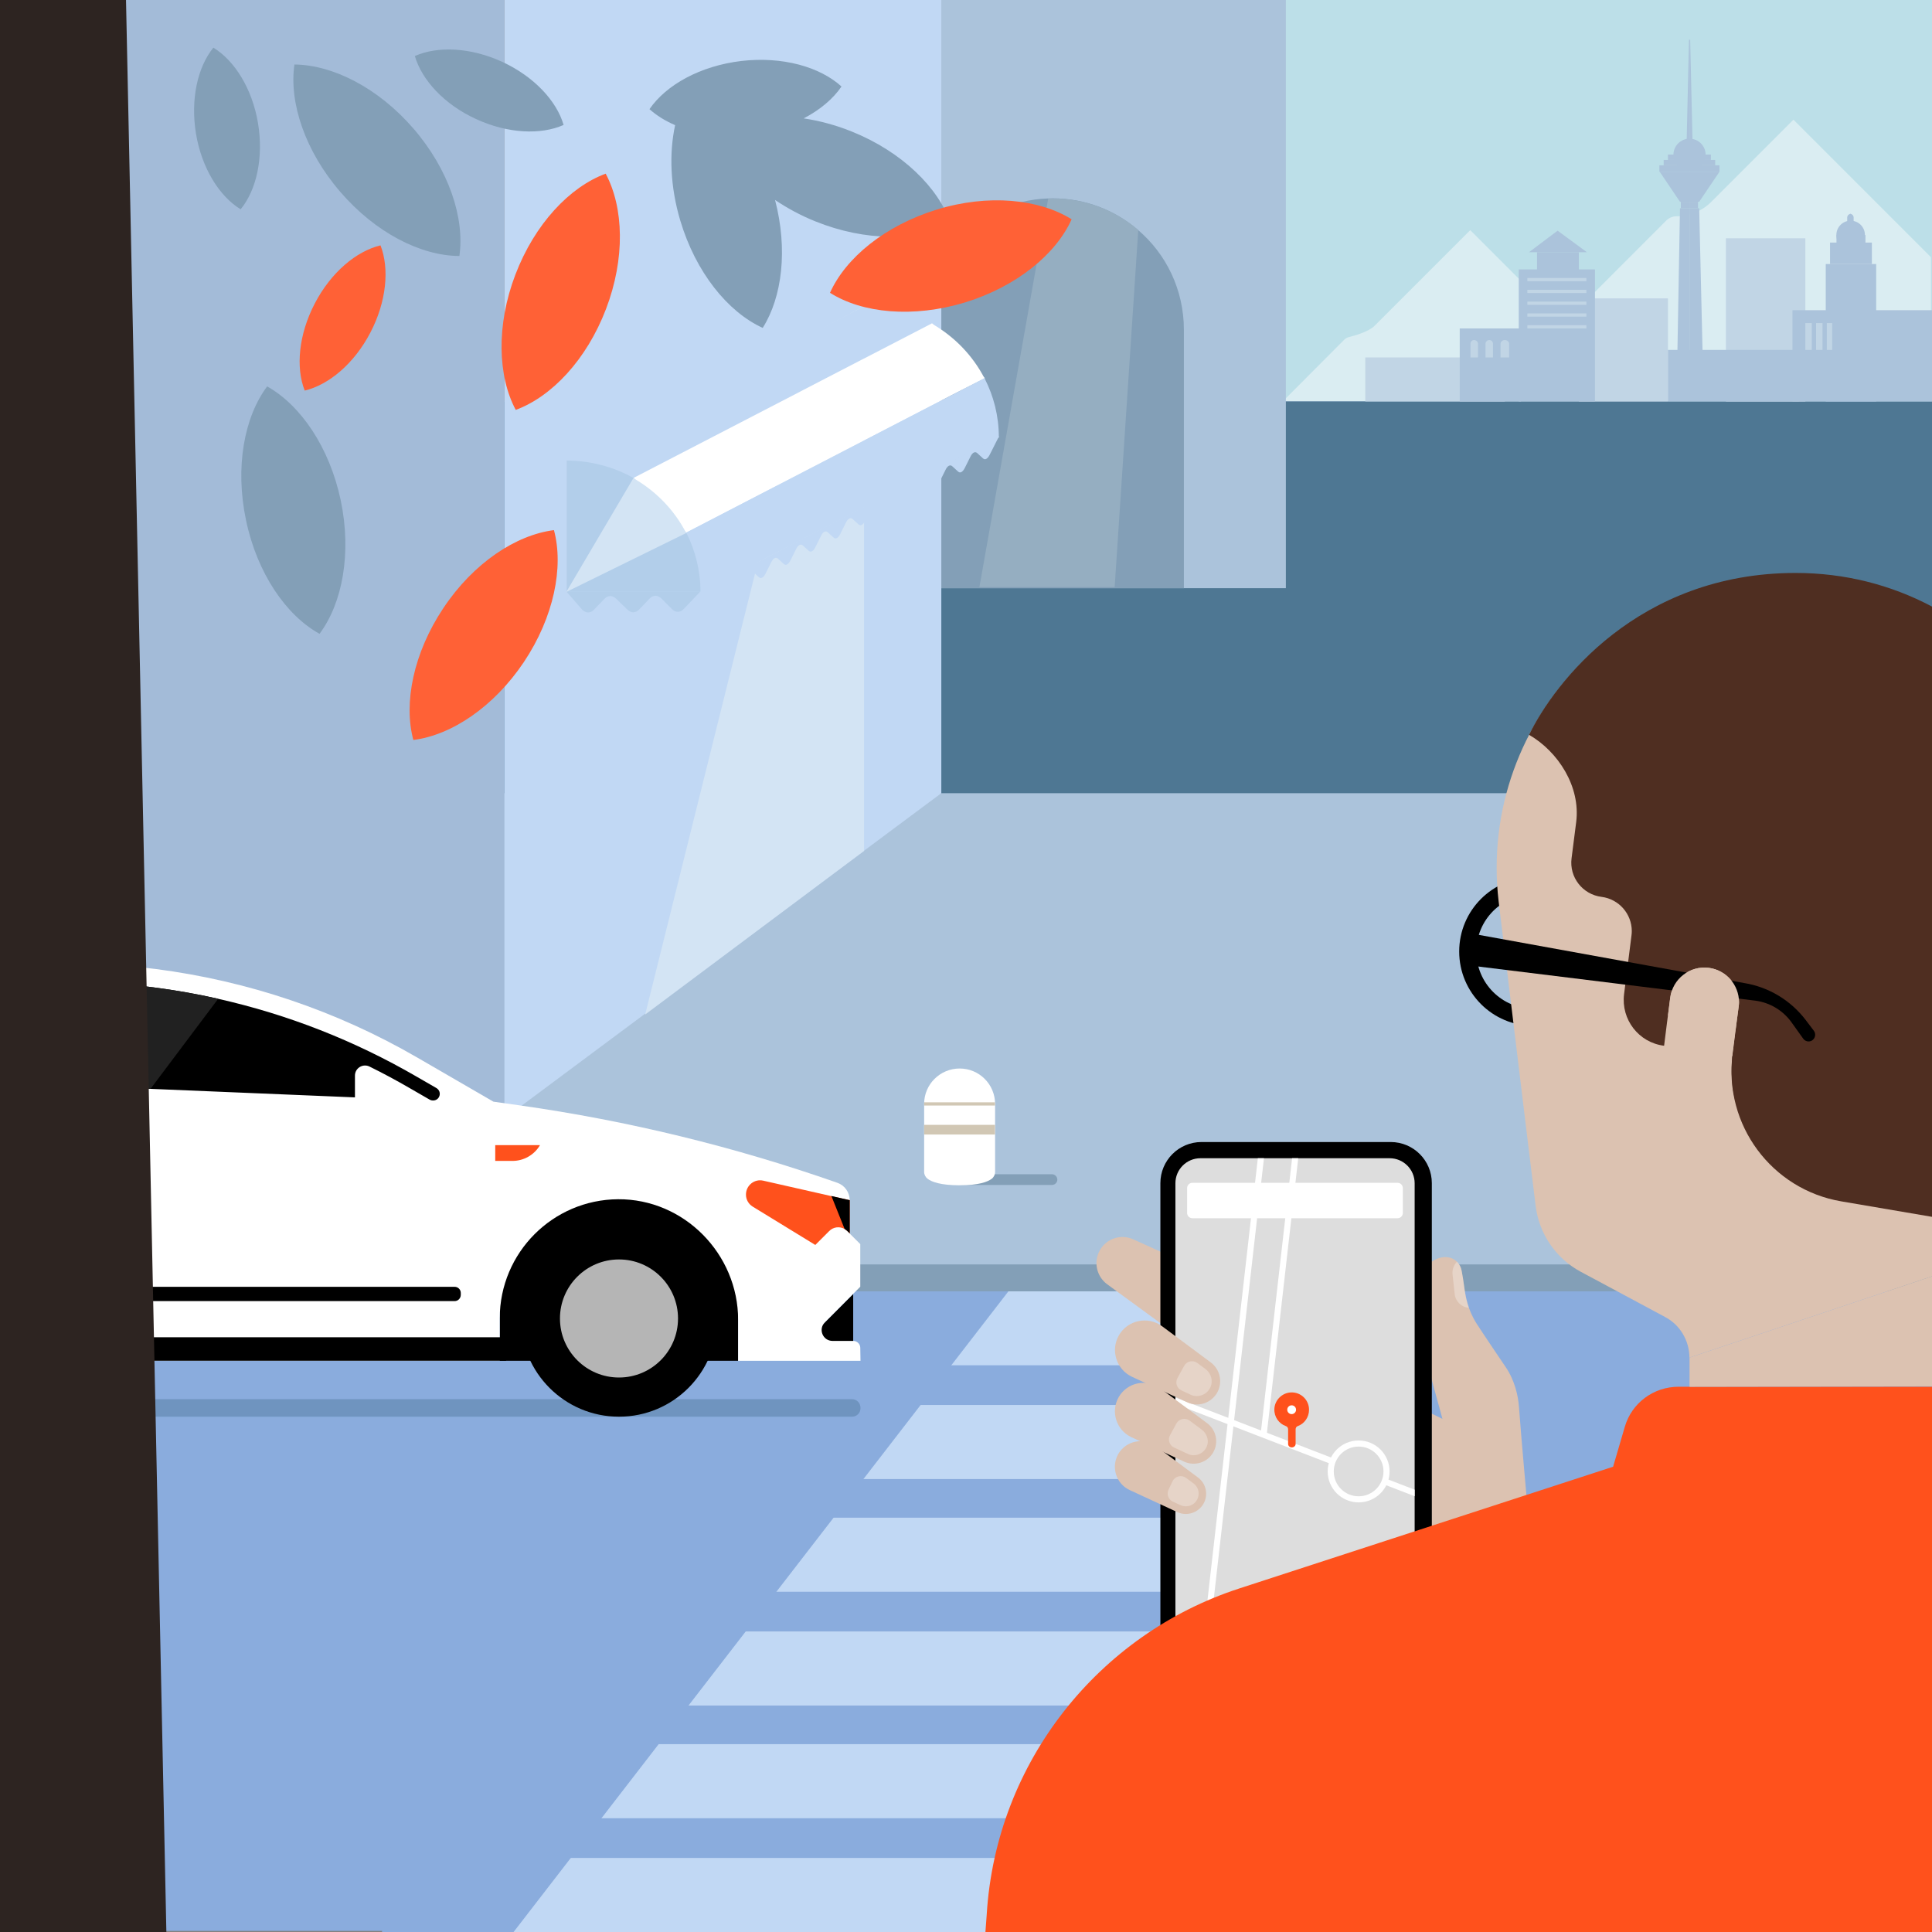 <?xml version="1.0" encoding="utf-8"?>
<!-- Generator: Adobe Illustrator 22.1.0, SVG Export Plug-In . SVG Version: 6.00 Build 0)  -->
<svg version="1.1" id="Layer_1" xmlns="http://www.w3.org/2000/svg" xmlns:xlink="http://www.w3.org/1999/xlink" x="0px" y="0px"
	 viewBox="0 0 1800 1800" style="enable-background:new 0 0 1800 1800;" xml:space="preserve">
<rect x="0" y="0" width="1800" height="1800" fill="#808080" stroke="none"/>
<style type="text/css">
	.st0{fill:#BCDFE8;}
	.st1{clip-path:url(#SVGID_2_);}
	.st2{fill:#DAEDF2;}
	.st3{fill:#004ACE;}
	.st4{fill:#ABC3DB;}
	.st5{fill:#4E7793;}
	.st6{fill:#C1D5E5;}
	.st7{fill:none;stroke:#C1D5E5;stroke-width:3;stroke-miterlimit:10;}
	.st8{fill:#839FB7;}
	.st9{fill:#95AEC1;}
	.st10{fill:#8AACDD;}
	.st11{fill:#A3BBD8;}
	.st12{fill:#C1D8F4;}
	.st13{fill:#EFC9B6;}
	.st14{fill:#FFFFFF;}
	.st15{fill:none;stroke:#D1C7B4;stroke-width:3;stroke-miterlimit:10;}
	.st16{fill:none;stroke:#D1C7B4;stroke-width:9;stroke-miterlimit:10;}
	.st17{fill:#DCC2B1;}
	.st18{fill:#DDDDDD;}
	.st19{fill:#D3E4F4;}
	.st20{fill:#B2CEEA;}
	.st21{clip-path:url(#SVGID_4_);}
	.st22{fill:none;stroke:#FFFFFF;stroke-width:5.669;stroke-miterlimit:10;}
	.st23{fill:#FF511C;}
	.st24{opacity:0.29;fill:#FFFFFF;enable-background:new    ;}
	.st25{opacity:0.29;}
	.st26{clip-path:url(#SVGID_6_);}
	.st27{fill:#6F94BF;}
	.st28{fill:#B5B5B5;}
	.st29{fill:#E2E2E2;}
	.st30{fill:none;stroke:#FFFFFF;stroke-width:26.131;stroke-miterlimit:10;}
	.st31{fill:#212121;}
	.st32{clip-path:url(#SVGID_8_);}
	.st33{fill:none;stroke:#000000;stroke-width:16;stroke-miterlimit:10;}
	.st34{fill:#4F2E21;}
	.st35{fill:#2D2421;}
	.st36{clip-path:url(#SVGID_10_);}
	.st37{fill:#FF6136;}
</style>
<rect x="1144" class="st0" width="656" height="436"/>
<g>
	<g>
		<defs>
			<rect id="SVGID_1_" width="1799" height="1799"/>
		</defs>
		<clipPath id="SVGID_2_">
			<use xlink:href="#SVGID_1_"  style="overflow:visible;"/>
		</clipPath>
		<g class="st1">
			<path class="st2" d="M1958.6,374l-85.9-86.1c-7.3-7.3-17.2-11.5-27.6-11.5l0,0c-6,0-11.8-2.4-16-6.7l-158.2-158.2l-76.6,76.6
				c-8.6,8.6-20.3,13.4-32.5,13.4l0,0c-3.6,0-7,1.6-9.5,4.1L1384.1,374H1958.6z"/>
			<path class="st2" d="M1195.1,374l57.3-57.5c1.1-1.1,2.6-2,4.1-2.4c5.4-1.3,18.6-5,24.1-10.5l89.2-89.2l54.7,54.7l0,0
				c9.6,0,18.7,4,25.5,10.8l94,94.2L1195.1,374L1195.1,374z"/>
		</g>
	</g>
</g>
<g>
	<path d="M1400.7,764.3l122-32.7v76.7h-147.5v-10.7C1375.2,782,1385.7,768.3,1400.7,764.3z"/>
	<rect x="1522.7" y="731.6" width="92.8" height="76.7"/>
	<polygon class="st3" points="1503,550.5 1522.7,731.6 1615.5,731.6 1615.5,550.5 	"/>
</g>
<rect x="-2" y="374" class="st4" width="1802" height="806"/>
<rect x="-2" y="374" class="st5" width="1802" height="365"/>
<g>
	<polygon class="st4" points="1574.1,160 1546.3,160 1565.2,188 1574.1,188 1583.1,188 1602,160 	"/>
	<rect x="1566" y="188" class="st4" width="8" height="6"/>
	<rect x="1574" y="188" class="st4" width="8" height="6"/>
	<g>
		<polygon class="st4" points="1574,373 1562,373 1565.2,194 1574,194 		"/>
		<polygon class="st4" points="1574,373 1587.3,373 1583.1,194 1574,194 		"/>
	</g>
	<rect x="1546" y="154" class="st4" width="28" height="6"/>
	<rect x="1574" y="154" class="st4" width="28" height="6"/>
	<rect x="1550" y="149" class="st4" width="24" height="5"/>
	<rect x="1574" y="149" class="st4" width="24" height="5"/>
	<rect x="1554" y="144" class="st4" width="20" height="5"/>
	<rect x="1574" y="144" class="st4" width="20" height="5"/>
	<g>
		<polygon class="st4" points="1574,37 1573.6,37 1571.4,132 1574,132 		"/>
		<polygon class="st4" points="1574,37 1574.7,37 1576.9,132 1574,132 		"/>
	</g>
	<circle class="st4" cx="1574.1" cy="144.2" r="15"/>
</g>
<rect x="1608" y="222" class="st6" width="74" height="152"/>
<rect x="1701" y="246" class="st4" width="47" height="128"/>
<rect x="1670" y="289" class="st4" width="130" height="85"/>
<rect x="1272" y="333" class="st6" width="130" height="41"/>
<rect x="1471" y="278" class="st6" width="83" height="96"/>
<rect x="1415" y="251" class="st4" width="71" height="123"/>
<rect x="1360" y="306" class="st4" width="57" height="68"/>
<rect x="1554" y="326" class="st4" width="122" height="48"/>
<rect x="1432" y="235" class="st4" width="39" height="19"/>
<polygon class="st4" points="1424.5,235 1478.5,235 1451.2,214.9 "/>
<rect x="728" class="st4" width="470" height="548"/>
<line class="st7" x1="1423" y1="260.5" x2="1478" y2="260.5"/>
<line class="st7" x1="1423" y1="271.5" x2="1478" y2="271.5"/>
<line class="st7" x1="1423" y1="282.5" x2="1478" y2="282.5"/>
<line class="st7" x1="1423" y1="293.5" x2="1478" y2="293.5"/>
<line class="st7" x1="1423" y1="304.5" x2="1478" y2="304.5"/>
<rect x="1705" y="226" class="st4" width="39" height="20"/>
<rect x="1711" y="219" class="st4" width="27" height="13"/>
<circle class="st4" cx="1724.2" cy="218.9" r="13.3"/>
<path class="st4" d="M1724,199.1c-1.6,0.4-3,1.8-3,3.6v4.4h6v-4.4C1727,200.9,1725.6,199.5,1724,199.1z"/>
<rect x="1682" y="301" class="st6" width="6" height="25"/>
<rect x="1692" y="301" class="st6" width="6" height="25"/>
<rect x="1702" y="301" class="st6" width="5" height="25"/>
<path class="st6" d="M1373.3,316.8L1373.3,316.8c-1.9,0-3.3,1.6-3.3,3.6V333h7v-12.7C1377,318.4,1375.3,316.8,1373.3,316.8z"/>
<path class="st6" d="M1387.6,316.8L1387.6,316.8c-2,0-3.6,1.6-3.6,3.6V333h7v-12.7C1391,318.4,1389.5,316.8,1387.6,316.8z"/>
<path class="st6" d="M1402.2,316.8h-0.3c-2,0-3.9,1.6-3.9,3.6V333h8v-12.7C1406,318.4,1404.2,316.8,1402.2,316.8z"/>
<path class="st8" d="M1103,307.3V548H858V307.3c0-66.2,52.7-120.1,118.3-122.4c1.5,0,3-0.1,4.5-0.1c30.4,0,57.9,11,79.3,29.3
	C1086.5,236.5,1103,270,1103,307.3z"/>
<path class="st9" d="M1060.5,214.3l-22,332.7h-126l64.1-362c1.5,0,2.9-0.1,4.4-0.1C1011.3,184.9,1039.1,196,1060.5,214.3z"/>
<path class="st10" d="M1802,1797.7c0,0.7-0.6,1.3-1.3,1.3H-0.7c-0.7,0-1.3-0.6-1.3-1.3v-593.4c0-0.7,0.6-1.3,1.3-1.3h1801.4
	c0.7,0,1.3,0.6,1.3,1.3L1802,1797.7L1802,1797.7z"/>
<rect x="101" class="st11" width="369" height="1042"/>
<polygon class="st12" points="470,0 877,0 877,739 470,1042 "/>
<g>
	<rect x="519" y="1203" class="st12" width="809" height="69"/>
	<rect x="519" y="1309" class="st12" width="809" height="69"/>
	<rect x="519" y="1414" class="st12" width="809" height="69"/>
	<rect x="519" y="1520" class="st12" width="809" height="69"/>
	<rect x="519" y="1625" class="st12" width="809" height="69"/>
	<rect x="451" y="1731" class="st12" width="877" height="69"/>
</g>
<polygon class="st13" points="1642.1,1760.4 1144.3,1470.1 1287.9,1524.9 1455.2,1596.5 1547.8,1666.7 "/>
<path class="st13" d="M1469,1519.1c0-2.3-1.8-4.1-4.1-4.1h-87.8c-2.3,0-4.1,1.8-4.1,4.1v71.8c0,2.3,1.8,4.1,4.1,4.1h87.8
	c2.3,0,4.1-1.8,4.1-4.1V1519.1z"/>
<polygon class="st10" points="478.5,1800 939.6,1203 416.5,1203 355.9,1800 "/>
<path class="st8" d="M1802,1178.3c0-0.1-0.1-0.3-0.3-0.3H-1.7c-0.1,0-0.3,0.1-0.3,0.3v24.5c0,0.1,0.1,0.3,0.3,0.3h1803.5
	c0.1,0,0.3-0.1,0.3-0.3v-24.5H1802z"/>
<g>
	<path class="st8" d="M980,1094h-86v10h86c2.8,0,5.1-2.2,5.1-5l0,0C985.1,1096.3,982.8,1094,980,1094z"/>
	<g>
		<path class="st14" d="M894.1,995.5L894.1,995.5c-18.2,0-33.1,14.7-33.1,32.9v63.5c0,2.5,1.3,4.9,3.3,6.4c3.7,2.8,12,6,29.8,6
			s26-3.2,29.8-6c2-1.5,3.2-3.9,3.2-6.4v-63.5C927,1010.2,912.3,995.5,894.1,995.5z"/>
		<line class="st15" x1="927" y1="1028.5" x2="861" y2="1028.5"/>
		<line class="st16" x1="927" y1="1052.5" x2="861" y2="1052.5"/>
	</g>
</g>
<path class="st17" d="M1024.7,1164.8L1024.7,1164.8c-6.1,10.8-3.1,24.4,6.8,31.7l50.8,37.1c14.9,10.9,35.9,6.3,45-9.7l0,0
	c8.9-15.8,2.4-35.8-14.1-43.3l-57.3-25.9C1044.4,1149.4,1030.9,1153.9,1024.7,1164.8z"/>
<path class="st17" d="M1442.7,1399.6l-1.6-0.9l-18.2,3c0,0-6.1-68.1-7.7-90.8c-0.7-10.4-4-24.9-12.3-37.1c0,0-20.5-30.2-27.1-40.5
	c-8.6-13.5-10.3-25.8-11.2-31.3c-0.9-5.5-0.6-5.9-2.8-18c-2.3-12.5-16.6-17.7-29.8-7.1c-13,10.5-17.3,40.1-9.6,66.6l21.5,78.4
	l-188.9-91.3c-0.6-0.4-1.2-0.8-1.8-1.2l-43,41.5l106.3,128.5l186.8,222l122.3,35.2L1442.7,1399.6z"/>
<path d="M1334,1102.3c0-21.2-17.2-38.3-38.3-38.3h-176.3c-21.2,0-38.3,17.2-38.3,38.3v445.3c0,21.2,17.2,38.3,38.3,38.3h176.3
	c21.2,0,38.3-17.2,38.3-38.3V1102.3z"/>
<path class="st18" d="M1318,1547.7c0,12.9-10.5,23.3-23.3,23.3h-176.3c-12.9,0-23.3-10.5-23.3-23.3v-445.3
	c0-12.9,10.5-23.3,23.3-23.3h176.3c12.9,0,23.3,10.5,23.3,23.3V1547.7z"/>
<g>
	<polygon class="st19" points="759.4,309.7 805,285.2 805,792.8 601.1,945.2 	"/>
	<path class="st20" d="M527.6,551l14.8,17c3.4,3.4,7.7,3.5,10.9,0.1l9.9-10.2c3.3-3.4,7.5-3.4,10.9,0l10.4,10
		c3.4,3.4,7.7,3.4,10.9,0l9.9-10.3c3.3-3.4,7.5-3.4,10.9,0l10,10c3.4,3.4,7.7,3.1,10.9-0.3l15.5-16.3H527.6z"/>
	<g>
		<polygon class="st12" points="868.4,301.2 590.4,445.2 527.4,429.2 805.4,285.2 		"/>
		<path class="st12" d="M805.6,285.1l-22.2,49.2l84.7-32.8C849.7,291,828.3,285.1,805.6,285.1z"/>
	</g>
	<path class="st20" d="M528,429.1v122.4l62.5-106C572.1,435,550,429.1,528,429.1z"/>
	<g>
		<path class="st14" d="M805.6,407.5l111.7-54.9c-11-21.4-28.2-39.1-49.2-51.1L805.6,407.5z"/>
		<polygon class="st14" points="917.4,352.2 639.4,496.2 590.4,445.2 868.4,301.2 		"/>
	</g>
	<g>
		<g>
			<polygon class="st12" points="930.6,407.5 652.6,551.5 639.4,496.2 917.4,352.2 			"/>
			<path class="st12" d="M804.4,419.2l126.2-11.8c0-19.8-4.8-38.4-13.3-54.9L804.4,419.2z"/>
		</g>
	</g>
	<path class="st12" d="M652.6,551.5l8.1,10.9c1.9,1.7,4.2,0.4,6.1-3.3l5.4-10.8c1.8-3.7,4.2-4.9,6.1-3.3l5.6,5.1
		c1.9,1.7,4.2,0.4,6.1-3.3l5.4-10.8c1.8-3.7,4.2-4.9,6.1-3.3l5.6,5.1c1.9,1.7,4.2,0.4,6.1-3.3l5.4-10.8c1.8-3.7,4.2-4.9,6.1-3.3
		l5.6,5.1c1.9,1.7,4.2,0.4,6.1-3.3l5.4-10.8c1.8-3.7,4.2-4.9,6.1-3.3l5.6,5.1c1.9,1.7,4.2,0.4,6.1-3.3l5.4-10.8
		c1.8-3.7,4.2-4.9,6.1-3.3l5.6,5.1c1.9,1.7,4.2,0.4,6.1-3.3l5.4-10.8c1.8-3.7,4.2-4.9,6.1-3.3l5.6,5.1c1.9,1.7,4.2,0.4,6.1-3.3
		l5.4-10.8c1.8-3.7,4.2-4.9,6.1-3.3l5.6,5.1c1.9,1.7,4.2,0.4,6.1-3.3l5.4-10.8c1.8-3.7,4.2-4.9,6.1-3.3l5.6,5.1
		c1.9,1.7,4.2,0.4,6.1-3.3l5.4-10.8c1.8-3.7,4.2-4.9,6.1-3.3l5.6,5.1c1.9,1.7,4.2,0.4,6.1-3.3l5.4-10.8c1.8-3.7,4.2-4.9,6.1-3.3
		l5.6,5.1c1.9,1.7,4.2,0.4,6.1-3.3l5.4-10.8c1.8-3.7,4.2-4.9,6.1-3.3l5.6,5.1c1.9,1.7,4.2,0.4,6.1-3.3l8.6-17L652.6,551.5z"/>
	<path class="st20" d="M527.6,551h125c0-19-4.8-38.4-13.3-54.9L527.6,551z"/>
	<path class="st19" d="M527.6,551.5l111.7-54.9c-11-21.4-28.2-39.1-49.2-51.1L527.6,551.5z"/>
</g>
<g>
	<g>
		<defs>
			<path id="SVGID_3_" d="M1318,1547.7c0,12.9-10.5,23.3-23.3,23.3h-176.3c-12.9,0-23.3-10.5-23.3-23.3v-445.3
				c0-12.9,10.5-23.3,23.3-23.3h176.3c12.9,0,23.3,10.5,23.3,23.3V1547.7z"/>
		</defs>
		<clipPath id="SVGID_4_">
			<use xlink:href="#SVGID_3_"  style="overflow:visible;"/>
		</clipPath>
		<g class="st21">
			<g>
				<line class="st22" x1="1175.6" y1="1071.6" x2="1119.4" y2="1564.9"/>
				<line class="st22" x1="1207.7" y1="1070.1" x2="1177.3" y2="1336.7"/>
				<line class="st22" x1="1241.5" y1="1361.5" x2="1041.3" y2="1284.3"/>
				<line class="st22" x1="1330.8" y1="1395.9" x2="1290.1" y2="1380.2"/>
				<circle class="st22" cx="1265.8" cy="1370.9" r="26"/>
				<g>
					<path class="st23" d="M1219.6,1313.4c0-9.2-7.7-16.6-17-16.1c-8.2,0.4-15,7.2-15.3,15.4c-0.3,7.4,4.2,13.7,10.8,16
						c1.3,0.4,2,1.7,2,3v13.6c0,1.8,1.5,3.2,3.3,3.2h0.2c1.8,0,3.5-1.4,3.5-3.2v-13.6c0-1.4,0.7-2.6,1.9-3
						C1215.2,1326.5,1219.6,1320.5,1219.6,1313.4z"/>
					<circle class="st14" cx="1203.4" cy="1313.4" r="4.1"/>
				</g>
			</g>
			<path class="st14" d="M1307,1130c0,2.8-2.2,5-5,5h-191c-2.8,0-5-2.2-5-5v-23c0-2.8,2.2-5,5-5h191c2.8,0,5,2.2,5,5V1130z"/>
		</g>
	</g>
</g>
<path class="st17" d="M1121.2,1401.1L1121.2,1401.1c4.8-8.3,2.6-18.9-5.1-24.6l-39.2-29.1c-11.5-8.5-27.8-5.1-35,7.2l0,0
	c-7,12.2-2.1,27.8,10.7,33.7l44.3,20.5C1105.8,1412.9,1116.3,1409.5,1121.2,1401.1z"/>
<path class="st17" d="M1130.3,1353.2L1130.3,1353.2c5.3-9.2,2.9-21-5.7-27.3l-43.5-32.3c-12.7-9.5-30.9-5.7-38.8,8l0,0
	c-7.8,13.5-2.3,30.8,11.8,37.4l49.2,22.8C1113.2,1366.3,1124.9,1362.6,1130.3,1353.2z"/>
<path class="st17" d="M1133.9,1297.7L1133.9,1297.7c5.5-9.6,3-21.8-5.9-28.4l-45.2-33.6c-13.2-9.8-32.1-5.9-40.3,8.3l0,0
	c-8.1,14-2.4,32,12.3,38.8l51.1,23.6C1116.1,1311.3,1128.2,1307.4,1133.9,1297.7z"/>
<path class="st23" d="M1800,1292h-236.1c-23.2,0-43.6,15-50.1,37.3l-10.9,37.2L1154.4,1480c-130.4,42.5-226.5,161.5-235.1,303.8
	c-0.4,5.1-0.8,10.2-1.2,16.2h882v-508H1800z"/>
<path class="st17" d="M1554,945.9l2.1-16.4c2.2-17.6,18.3-30.1,35.9-27.9c16.3,2.1,28.2,16,28.2,32c0,1.3-0.1,2.6-0.3,4"/>
<path class="st24" d="M1123,1275.4l-7.4-5.5c-4.1-3.1-10-1.8-12.4,2.7l-6.2,11.3c-2.3,4.3-0.6,9.6,3.9,11.6l8.3,3.9
	c1.9,0.9,3.8,1.3,5.8,1.3l0,0c6.3,0,12.1-4.3,13.6-10.8C1129.8,1284.4,1127.5,1278.7,1123,1275.4z"/>
<path class="st24" d="M1119.7,1332l-11.3-8.4c-4.1-3.1-10-1.8-12.4,2.7l-5.9,10.8c-2.3,4.3-0.6,9.6,3.9,11.6l12.7,5.9
	c1.7,0.8,3.6,1.2,5.5,1.2l0,0c5.9,0,11.4-4.1,12.8-10.2C1126.1,1340.5,1123.9,1335.2,1119.7,1332z"/>
<g class="st25">
	<path class="st14" d="M1353.3,1187.4l2,18.3c0.8,7,6.5,12.3,13.3,12.8c-2.6-7.2-3.4-13.1-4-16.5c-0.9-5.5-0.6-5.9-2.8-18
		c-0.6-3.4-2.2-6.3-4.4-8.5C1354.5,1178.6,1352.8,1182.9,1353.3,1187.4z"/>
</g>
<path class="st24" d="M1092.4,1380.1l-3.7,7.8c-2,4.2-0.2,9.3,4.1,11.2l7,3.2c1.6,0.7,3.3,1.1,5,1.1l0,0c2.9,0,5.8-1,8-3
	c5.8-5.4,5-14.1-0.9-18.4l-6.9-5.1C1100.8,1373.8,1094.7,1375.3,1092.4,1380.1z"/>
<g>
	<g>
		<defs>
			<rect id="SVGID_5_" x="-2" width="1802" height="1800"/>
		</defs>
		<clipPath id="SVGID_6_">
			<use xlink:href="#SVGID_5_"  style="overflow:visible;"/>
		</clipPath>
		<g class="st26">
			<path class="st27" d="M793.9,1303.6H-483.9c-4.3,0-7.8,3.5-7.8,7.8v0.7c0,4.3,3.5,7.8,7.8,7.8H793.9c4.3,0,7.8-3.5,7.8-7.8v-0.7
				C801.6,1307.1,798.2,1303.6,793.9,1303.6z"/>
			<polygon points="-111.9,1107.4 -334,1107.4 -334,1240 -111.9,1267.8 			"/>
			<circle cx="-222.9" cy="1228.4" r="91.5"/>
			<circle class="st28" cx="-222.9" cy="1228.4" r="55"/>
			<rect x="465.6" y="1107.4" width="222.1" height="160.4"/>
			<circle cx="576.7" cy="1228.4" r="91.5"/>
			<circle class="st28" cx="576.7" cy="1228.4" r="55"/>
			<path class="st29" d="M687.7,1259"/>
			<polygon points="794.9,1205.6 794.9,1250.1 749.3,1251.2 			"/>
			<path class="st14" d="M768.5,1232c-6.4,6.4-1.9,17.3,7.2,17.3H795c3.5,0,6.4,2.8,6.5,6.3l0.2,12.2h-114v-38.1
				c0-61.5-50.4-112.8-111.9-112.4c-30.3,0.2-57.8,12.6-77.7,32.5c-20.1,20.1-32.5,47.9-32.5,78.5v39.5h-577.5v-39.6
				c0-61.3-49.7-111-111-111h-0.1c-61.3,0-111.1,49.7-111.1,111.1v11.7l-110.5-13.8c-26.9-3.4-47.1-26.3-47.1-53.4v-79.3l18.8-18.8
				V1022c0-15.9,12.9-28.8,28.8-28.8h70.8l261.4-72.2c169-46.6,349.6-23.4,501.2,64.6l70.4,40.8l24.8,3.5
				c100.7,14.3,199.7,38.4,295.7,72.1c6.8,2.4,11.4,8.8,11.4,16.1v31.1l9.9,9.9v39.7L768.5,1232z"/>
			<path class="st23" d="M791.7,1118.2v31l-2.2-2.2c-0.8-0.8-1.7-1.4-2.6-2l0,0c-4.6-2.6-10.5-2-14.4,2l-12.9,12.9l-58.3-35.7
				c-3.9-2.4-6.3-6.6-6.3-11.1l0,0c-0.1-8.6,7.8-15,16.1-13.1l63.5,14.4L791.7,1118.2z"/>
			<path d="M791.7,1118.2v31l-2.2-2.2c-0.8-0.8-1.7-1.4-2.6-2l0,0l-12.3-30.7L791.7,1118.2z"/>
			<path class="st14" d="M401.7,1025.3l-19.5-11.3c-12.4-7.2-25-14-37.8-20.3c-6.2-3.1-13.6,1.4-13.6,8.4v23.2H401.7L401.7,1025.3z"
				/>
			<path d="M403.5,1025.3c-0.1,0-0.2,0-0.3,0c-1,0-2-0.3-2.9-0.8l-18.2-10.5c-12.4-7.2-25-14-37.8-20.3c-6.2-3.1-13.6,1.4-13.6,8.4
				v20.3l-155.9-6.5l-64.8-2.7l-150-6.2l-83.6-3.5l-24-1c-5.8-0.2-11.3-3-15-7.5l-10.8-13.3c-8.6-10.6-7.5-25.4,9.7-30.2
				c27.2-7.5,48.2-13.3,48.2-13.3c4.2-1.2,8.5-2.3,12.7-3.4c31.1-7.9,62.5-13.5,94-16.8l0,0c22.8-2.4,45.8-3.5,68.8-3.5
				c27.6,0.1,55.2,1.9,82.9,5.4c20.3,2.6,40.3,6.1,60.1,10.6c65,14.6,127.1,38.9,185.2,72.6l18.2,10.5
				C412.2,1016.9,409.9,1025.3,403.5,1025.3z"/>
			<line class="st30" x1="43.7" y1="903.7" x2="137.7" y2="1102"/>
			<path class="st23" d="M461.4,1066.9v14.7h16.1c10.5,0,20.3-5.6,25.6-14.7l0,0H461.4z"/>
			<path class="st31" d="M203.3,930.5l-63,83.9l-30.1-1.2l-50-98.7c27.6,0.1,55.2,1.9,82.9,5.4C163.4,922.5,183.5,926.1,203.3,930.5
				L203.3,930.5z"/>
			<path class="st31" d="M-8.5,918l-58.8,87.8l-80.1-3.3l44.8-67.7C-71.4,926.9-40.1,921.3-8.5,918z"/>
			<polygon points="471.5,1245.9 -113.2,1245.9 -111.9,1267.8 471.5,1267.8 			"/>
			<path class="st23" d="M-472.8,1032.8v-10.9h99.4c4.5,0,8.1,3.6,8.1,8.1l0,0c0,1.8-0.6,3.6-1.8,5l-18.4,23.2l-87.3,16.4V1032.8z"
				/>
			<path d="M423.6,1212.2H-69.8c-3.1,0-5.7-2.5-5.7-5.7v-1.9c0-3.1,2.5-5.7,5.7-5.7h493.4c3.1,0,5.7,2.5,5.7,5.7v1.9
				C429.2,1209.7,426.7,1212.2,423.6,1212.2z"/>
		</g>
	</g>
	<g>
		<defs>
			<rect id="SVGID_7_" x="-2" width="1802" height="1800"/>
		</defs>
		<clipPath id="SVGID_8_">
			<use xlink:href="#SVGID_7_"  style="overflow:visible;"/>
		</clipPath>
		<g class="st32">
			<polygon class="st17" points="1879.5,1291.5 1829.9,1179.1 1574.1,1264.8 1574.1,1292 			"/>
			<circle class="st33" cx="1428.8" cy="886.5" r="61.3"/>
			<path class="st17" d="M1923.3,893.2l-63.5,193.9c-0.6,2-1.3,3.8-1.9,5.7v0.1l-10.9,33.2l-273,138.8c0-7.9-2.2-15.5-6.1-22.1
				s-9.6-12.1-16.6-15.8l-58.7-31.5l-19.8-10.6c-23.3-12.5-38.9-35.4-42.1-61.6l-10.1-82.9L1404,903.5l-2.7-22l-5.1-42
				c-1.2-10.4-1.8-20.8-1.8-31.1c0-42.3,9.9-82.5,27.5-118.4c22.9-47,59.2-86.6,104.1-113.6c6.5-4,13.3-7.8,20.4-11.2
				c35.9-17.6,76.4-27.6,119.4-27.6C1850.2,537.6,1980.8,717.9,1923.3,893.2z"/>
			<polygon class="st17" points="1847.1,1126.1 1829.9,1179.1 1574.1,1264.8 1691.6,1174.5 			"/>
			<path class="st34" d="M1673,533.8c-146.9,0-224.9,102.5-248.4,150.8c27.1,15.7,48.1,48.2,43.9,81.3l-4.3,33.7
				c-2.3,17.6,10.2,33.8,28,36c16.2,2.1,28.1,15.9,28.1,31.9c0,1.4-0.1,2.8-0.3,4.2l-6.9,54.6c-2.9,23.6,13.7,45.1,37.3,48l2.7-21.5
				l0.9-6.8l2.1-16.4c2.2-17.6,18.3-30.1,35.9-27.9c16.3,2.1,28.2,16,28.2,32c0,1.3-0.1,2.6-0.3,4l-1.1,8.3l-0.9,6.8l-4,31.4
				c-6,80.3,42.2,76.6,64.7,85.3c25.5,9.8,158.2,100.3,186.6,19.6v-0.1c0.6-1.9,65.4-199.6,65.4-199.6
				C1988.1,714,1857.5,533.8,1673,533.8z"/>
			<path d="M1689.9,960.3l-7.5-9.9c-14-18.4-34.5-30.8-57.3-34.5l-255.6-46.4l-0.2,30l266.2,32.8c13.5,1.8,25.7,9.1,33.7,20.3
				l10.8,15.1c1.2,1.7,3.1,2.6,5,2.6c1.5,0,3-0.5,4.2-1.7C1691.5,966.4,1691.8,962.8,1689.9,960.3z"/>
			<path class="st34" d="M1617.1,959.8l-2.9,22.6c-8.4,65.5,36.4,125.9,101.4,136.9l130.8,22.3l30.4-88L1617.1,959.8z"/>
		</g>
	</g>
</g>
<polygon class="st35" points="155,1800 -2,1800 -2,0 117.4,0 "/>
<g>
	<g>
		<defs>
			<rect id="SVGID_9_" x="0.5" y="0.5" width="1799" height="1799"/>
		</defs>
		<clipPath id="SVGID_10_">
			<use xlink:href="#SVGID_9_"  style="overflow:visible;"/>
		</clipPath>
		<g class="st36">
			<path class="st8" d="M428,238.5c5.1-35.3-9.8-80.5-42.7-118.6s-75.3-59.5-111-59.8c-5.1,35.3,9.8,80.5,42.7,118.6
				C349.9,217,392.3,238.4,428,238.5z"/>
			<path class="st8" d="M297.7,590.5c21.4-28.6,30.1-75.3,19.7-124.6c-10.5-49.3-37.3-88.4-68.5-105.9
				c-21.4,28.6-30.1,75.3-19.7,124.6C239.5,534,266.5,573.3,297.7,590.5z"/>
			<path class="st8" d="M605.1,101.7c6.6,5.9,14.6,10.9,23.9,14.9c-5.7,26.2-4.6,57.4,4.8,88.9c14.4,48.2,44.2,85.1,76.8,100
				c18.2-28.9,23.5-73.2,11.5-119.2c11.3,7.6,23.9,14.5,37.7,20c46.7,18.8,94.2,18.4,126.1,2.2c-11.6-33.8-45.6-67.1-92.2-85.9
				c-15.1-6.1-30.2-10.1-44.9-12.3c15.1-7.9,27.3-18.1,35.2-29.7c-20.2-18.4-55.1-28.2-93.3-23.8C652.4,61.4,620.7,79,605.1,101.7z"
				/>
			<path class="st8" d="M182.6,124.6c5.4,32.2,21.8,58.3,41.6,70.4c14.8-18,21.5-48.1,16.2-80.2c-5.4-32.2-21.8-58.3-41.6-70.4
				C184.2,62.3,177.3,92.3,182.6,124.6z"/>
			<path class="st8" d="M443.5,110.9c29.7,13.7,60.5,14.9,81.6,5.5c-6.5-22.4-27.5-45-57-58.7c-29.7-13.7-60.5-14.9-81.6-5.5
				C393,74.5,413.8,97.3,443.5,110.9z"/>
			<path class="st37" d="M283.9,363.9c22.5-5.4,46.1-25.1,61.2-54.1c15.1-28.9,17.8-59.7,9.4-81.2c-22.5,5.4-46.1,25.1-61.2,54.1
				C278.2,311.7,275.4,342.4,283.9,363.9z"/>
			<path class="st37" d="M413.1,566.5c-27.9,41.8-37.3,88.4-28,122.9c35.5-4.4,75-30.8,103-72.6c27.9-41.8,37.3-88.4,28-122.9
				C480.6,498.4,441,524.6,413.1,566.5z"/>
			<path class="st37" d="M480.5,381.9c33.6-12.4,66.1-46.9,84.1-94s16.6-94.5-0.3-126.1c-33.6,12.4-66.1,46.9-84.1,94
				S463.7,350.4,480.5,381.9z"/>
			<path class="st37" d="M872.7,195.3c-48.1,14.8-84.8,44.9-99.4,77.5c30.2,19.1,77.5,23.6,125.7,9c48.1-14.8,84.8-44.9,99.4-77.5
				C968.1,185.4,920.7,180.5,872.7,195.3z"/>
		</g>
	</g>
</g>
<path class="st17" d="M1554,946l2.1-16.4c2.2-17.6,18.3-30.1,35.9-27.9c16.3,2.1,28.2,16,28.2,32c0,1.3-0.1,2.6-0.3,4l-1.1,8.3
	l-0.9,6.8l-4,31.4"/>
</svg>
